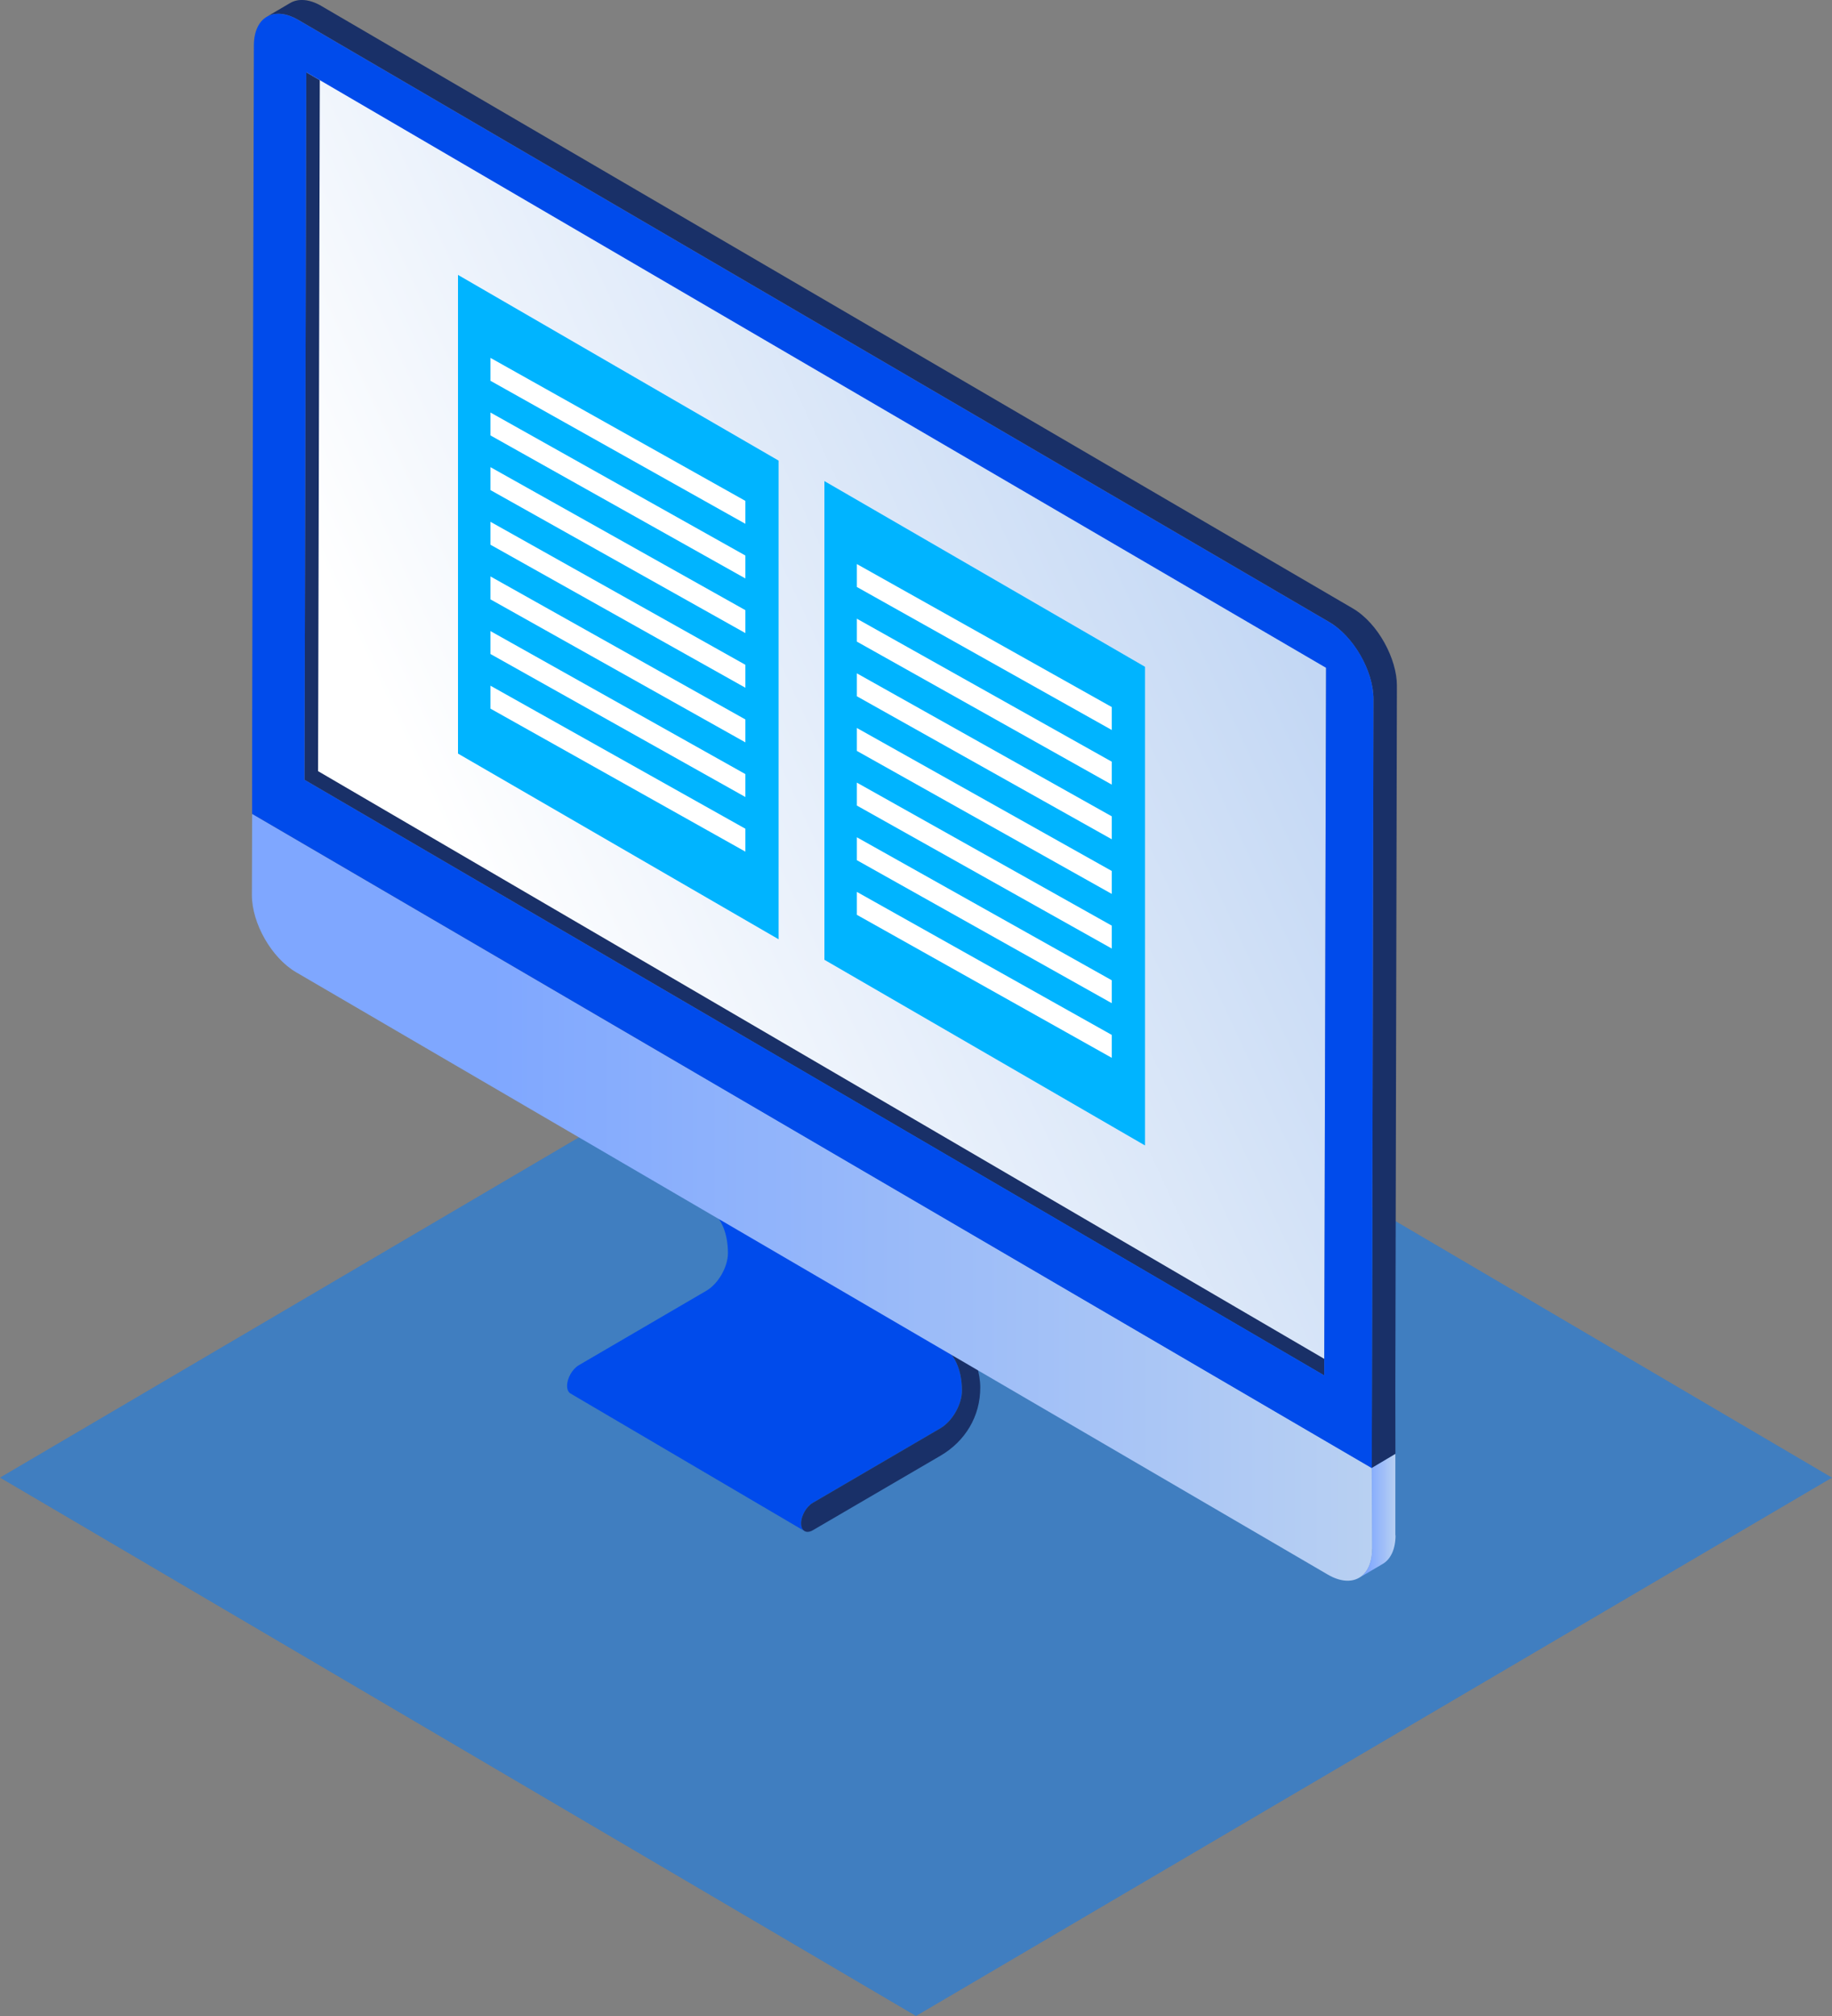 <svg width="80" height="88" viewBox="0 0 80 88" fill="none" xmlns="http://www.w3.org/2000/svg">
<rect x="0" y="0" width="80" height="88" fill="#808080" stroke="none"/>
<path opacity="0.5" d="M40 2.50361e-06L-6.32606e-06 23.499L40 47L80 23.501L40 2.50361e-06Z" transform="translate(0 41)" fill="#007DFF"/>
<path d="M16.352 6.004L6.134 -1.61514e-06C6.697 0.322 7.022 1.034 7.024 1.952C7.024 2.554 6.604 3.292 6.082 3.597L0.51 6.849C0.226 7.015 -0.001 7.418 1.06153e-05 7.748C1.06153e-05 7.912 0.057 8.029 0.15 8.083L10.369 14.088C10.276 14.033 10.218 13.917 10.218 13.752C10.217 13.422 10.445 13.02 10.729 12.855L16.3 9.601C16.822 9.296 17.244 8.558 17.241 7.956C17.24 7.039 16.916 6.326 16.352 6.004Z" transform="translate(24.764 52.745)" fill="#004BEB"/>
<path d="M10.94 6.004L0.723 4.84542e-06L1.0825e-05 1.269L10.218 7.274L10.94 6.004Z" transform="translate(23.68 47.312)" fill="#212525"/>
<path d="M17.439 10.165L7.221 4.161L2.1295e-06 4.84542e-06L10.218 6.004L17.439 10.165Z" transform="translate(24.403 47.312)" fill="#1C1E1F"/>
<path d="M0.722 4.30704e-06L-1.24221e-06 1.27L7.219 5.433C7.781 5.755 8.106 6.468 8.108 7.385C8.11 7.987 7.688 8.725 7.166 9.03L1.595 12.284C1.311 12.449 1.083 12.851 1.084 13.181C1.086 13.511 1.313 13.646 1.598 13.48L7.171 10.227C8.256 9.593 8.912 8.505 8.909 7.244C8.905 6.011 8.016 4.596 7.264 4.161L0.722 4.30704e-06Z" transform="translate(33.898 53.316)" fill="#193068"/>
<path d="M1.023 0.132L9.40531e-06 0.732C0.352 0.526 0.837 0.554 1.373 0.867L2.394 0.267C1.859 -0.046 1.373 -0.074 1.023 0.132Z" transform="translate(11.649 0)" fill="#696E70"/>
<path d="M1.021 30.885L1.1 -5.11461e-06L0.079 0.601L3.0168e-06 31.486L44.53 57.486L45.551 56.885L1.021 30.885Z" transform="translate(13.296 2.552)" fill="#193068"/>
<path d="M1.576 3.561V-9.8703e-06L0.55 0.612L0.555 4.165L0.562 4.16C0.56 4.774 0.345 5.206 -1.0825e-05 5.41L1.022 4.81C1.368 4.606 1.582 4.172 1.584 3.557L1.576 3.561Z" transform="translate(59.356 63.459)" fill="url(#paint0_linear)"/>
<path d="M48.901 28.546L0.01 1.34595e-06L1.28157e-05 3.539C-0.003 4.779 0.861 6.289 1.928 6.912L19.274 17.035L29.761 23.156L46.981 33.205C48.048 33.829 48.914 33.329 48.918 32.088L48.901 28.546Z" transform="translate(11 35.526)" fill="url(#paint1_linear)"/>
<path d="M0.078 -4.4865e-06L9.93769e-06 30.886L44.531 56.886L44.609 26L0.078 -4.4865e-06Z" transform="translate(13.889 2.775)" fill="url(#paint2_linear)"/>
<path d="M14 20.895L0 29V8.106L14 0V20.895Z" transform="translate(34 12) scale(-1 1)" fill="#00B4FF"/>
<path d="M11.131 1L0 7.243V6.242L11.131 0V1Z" transform="translate(32.549 15.622) scale(-1 1)" fill="white"/>
<path d="M11.131 3.385L0 9.628V8.627L11.131 2.385V3.385Z" transform="translate(32.549 15.622) scale(-1 1)" fill="white"/>
<path d="M11.131 5.771L0 12.013V11.012L11.131 4.77V5.771Z" transform="translate(32.549 15.622) scale(-1 1)" fill="white"/>
<path d="M11.131 8.156L0 14.398V13.397L11.131 7.155V8.156Z" transform="translate(32.549 15.622) scale(-1 1)" fill="white"/>
<path d="M11.131 10.541L0 16.783V15.783L11.131 9.54V10.541Z" transform="translate(32.549 15.622) scale(-1 1)" fill="white"/>
<path d="M11.131 12.926L0 19.168V18.168L11.131 11.926V12.926Z" transform="translate(32.549 15.622) scale(-1 1)" fill="white"/>
<path d="M11.131 15.311L0 21.553V20.553L11.131 14.31V15.311Z" transform="translate(32.549 15.622) scale(-1 1)" fill="white"/>
<path d="M14 20.895L0 29V8.106L14 0V20.895Z" transform="translate(50 21) scale(-1 1)" fill="#00B4FF"/>
<path d="M11.131 1L0 7.243V6.242L11.131 0V1Z" transform="translate(48.549 24.622) scale(-1 1)" fill="white"/>
<path d="M11.131 3.385L0 9.628V8.627L11.131 2.385V3.385Z" transform="translate(48.549 24.622) scale(-1 1)" fill="white"/>
<path d="M11.131 5.771L0 12.013V11.012L11.131 4.77V5.771Z" transform="translate(48.549 24.622) scale(-1 1)" fill="white"/>
<path d="M11.131 8.156L0 14.398V13.397L11.131 7.155V8.156Z" transform="translate(48.549 24.622) scale(-1 1)" fill="white"/>
<path d="M11.131 10.541L0 16.783V15.783L11.131 9.54V10.541Z" transform="translate(48.549 24.622) scale(-1 1)" fill="white"/>
<path d="M11.131 12.926L0 19.168V18.168L11.131 11.926V12.926Z" transform="translate(48.549 24.622) scale(-1 1)" fill="white"/>
<path d="M11.131 15.311L0 21.553V20.553L11.131 14.31V15.311Z" transform="translate(48.549 24.622) scale(-1 1)" fill="white"/>
<path d="M3.37171e-06 31.486L1.021 30.885L1.099 -3.49947e-06L0.079 0.6L3.37171e-06 31.486Z" transform="translate(57.827 28.552)" fill="#AAAAAA"/>
<path d="M44.53 26.6L45.551 26L1.022 -5.11461e-06L4.25901e-06 0.601L44.53 26.6Z" transform="translate(13.374 2.552)" fill="#F2F2F2"/>
<path d="M49.35 29.926C49.353 28.778 48.538 27.21 47.425 26.558L2.394 0.267C1.859 -0.045 1.373 -0.075 1.023 0.132L-7.63072e-06 0.732C0.352 0.526 0.837 0.554 1.373 0.867L46.403 27.158C47.419 27.751 48.332 29.268 48.327 30.527L48.259 61.266L48.248 64.076L49.285 63.46L49.281 60.666L49.35 29.926Z" transform="translate(11.65)" fill="#193068"/>
<path d="M47.042 26.558C48.11 27.182 48.972 28.689 48.967 29.927L48.899 60.666L48.898 61.154L48.896 63.484L0 34.925C0.002 34.499 -0.016 34.945 0.077 1.382C0.081 0.145 0.947 -0.354 2.011 0.267L47.042 26.558ZM2.287 33.437L46.817 59.437L46.896 28.551L2.365 2.552L2.287 33.437Z" transform="translate(11.009 0.601)" fill="#004BEB"/>
<defs>
<linearGradient id="paint0_linear" x2="1" gradientUnits="userSpaceOnUse" gradientTransform="translate(-0.001 1.904) scale(1.584 1.602)">
<stop offset="0.211" stop-color="#7FA7FF"/>
<stop offset="1" stop-color="#B8D0F2"/>
</linearGradient>
<linearGradient id="paint1_linear" x2="1" gradientUnits="userSpaceOnUse" gradientTransform="translate(0 -7.998) scale(48.919 49.471)">
<stop offset="0.211" stop-color="#7FA7FF"/>
<stop offset="1" stop-color="#B8D0F2"/>
</linearGradient>
<linearGradient id="paint2_linear" x2="1" gradientUnits="userSpaceOnUse" gradientTransform="translate(-3.069 16.033) scale(44.248 44.747) rotate(-25.907)">
<stop stop-color="white"/>
<stop offset="1" stop-color="#B8D0F2"/>
</linearGradient>
</defs>
</svg>

